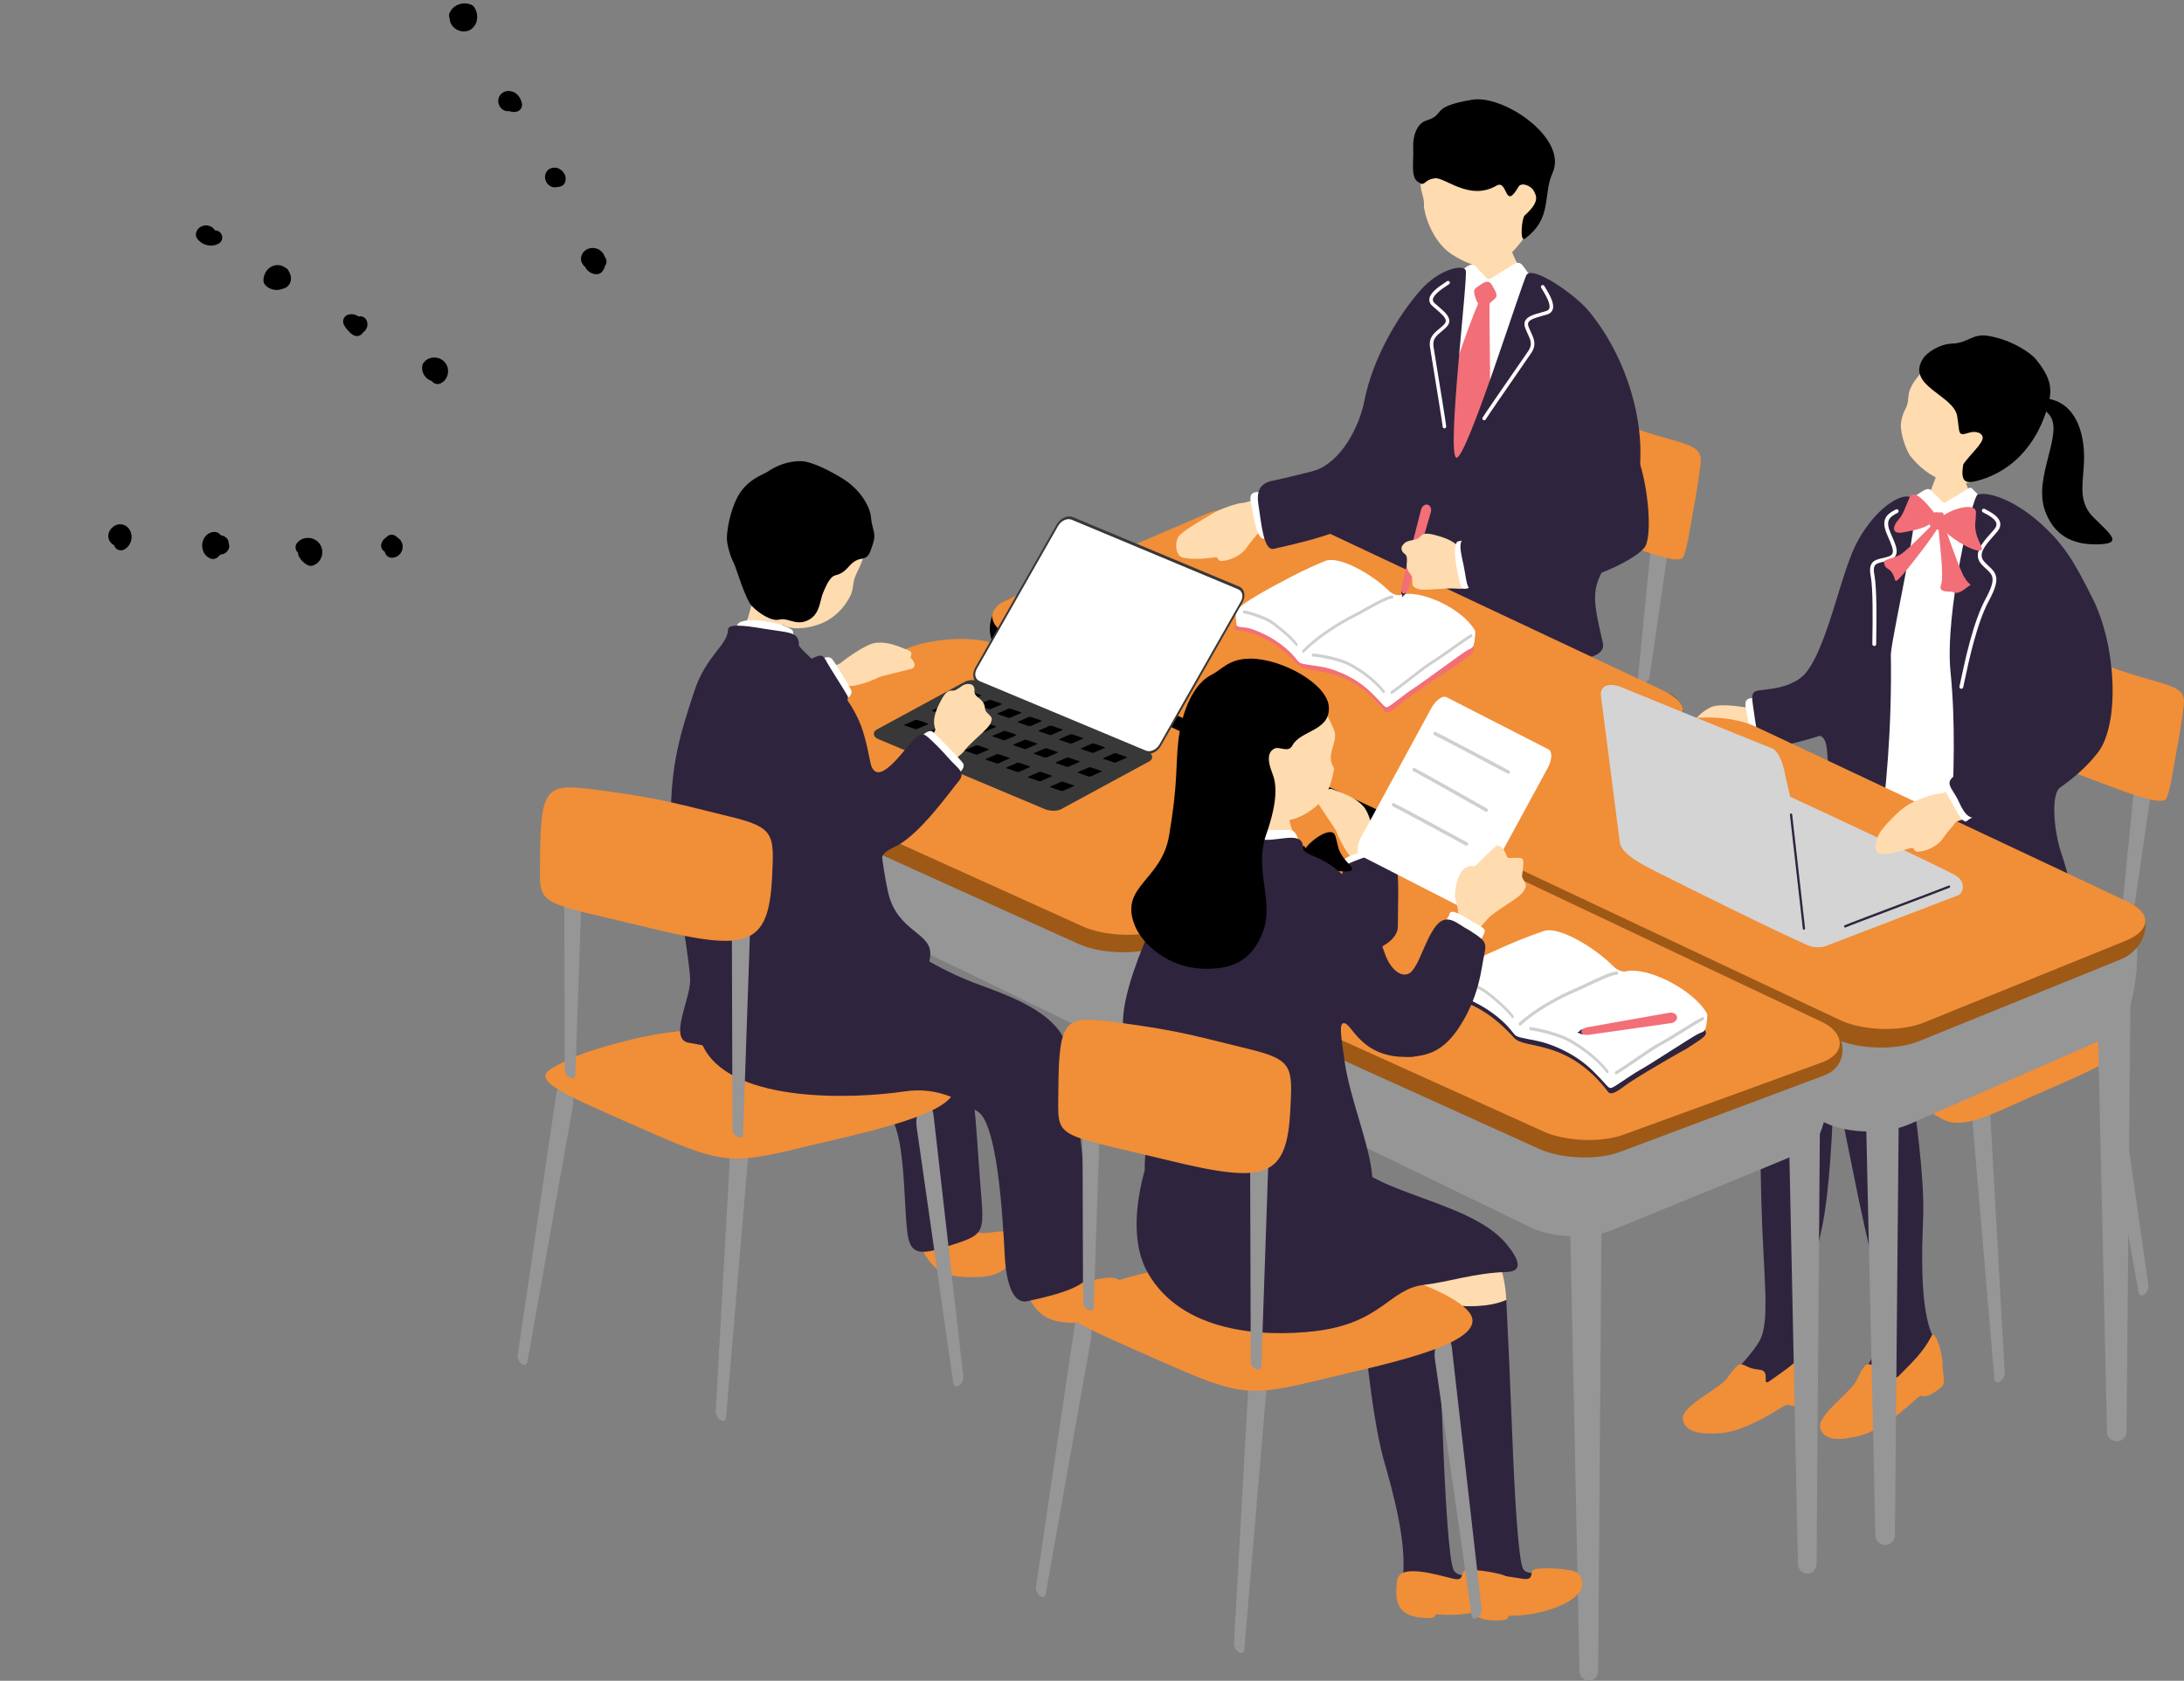 <svg width="308" height="237" viewBox="0 0 308 237" fill="none" xmlns="http://www.w3.org/2000/svg">
<rect x="0" y="0" width="308" height="237" fill="#808080" stroke="none"/>
<path d="M17.256 75.179C17.206 75.584 16.858 75.913 16.451 75.934C15.919 75.535 16.683 74.634 17.23 75.014C17.777 75.394 17.608 76.325 17.051 76.605" stroke="black" stroke-width="2" stroke-linecap="round" stroke-linejoin="round"/>
<path d="M31.099 76.753C30.745 77.111 30.389 77.468 30.036 77.825C29.219 77.499 29.407 76.002 30.264 76.006C30.621 76.345 30.977 76.685 31.333 77.025C31.2 77.322 30.654 77.222 30.59 76.891C30.526 76.56 31.005 76.325 31.245 76.571" stroke="black" stroke-width="2" stroke-linecap="round" stroke-linejoin="round"/>
<path d="M43.501 78.037C43.228 77.748 42.954 77.461 42.681 77.173C43.046 76.692 43.91 76.746 44.283 77.271C44.656 77.795 44.412 78.615 43.833 78.791C43.503 78.621 43.222 78.346 43.042 78.019C43.128 77.582 43.614 77.296 44.052 77.429" stroke="black" stroke-width="2" stroke-linecap="round" stroke-linejoin="round"/>
<path d="M55.238 76.401C55.417 76.699 55.04 77.094 54.741 76.923C54.845 76.532 55.46 76.454 55.705 76.8C55.949 77.146 55.662 77.688 55.255 77.648" stroke="black" stroke-width="2" stroke-linecap="round" stroke-linejoin="round"/>
<path d="M30.343 33.486C29.806 33.801 29.011 33.606 28.623 33.064C28.713 32.728 29.253 32.674 29.447 32.98" stroke="black" stroke-width="2" stroke-linecap="round" stroke-linejoin="round"/>
<path d="M39.996 39.332C39.691 39.984 38.662 40.092 38.15 39.527C38.16 38.957 38.557 38.394 39.12 38.369C39.684 38.344 40.239 39.041 39.976 39.526C39.71 40.014 38.725 39.654 38.862 39.11C39.178 38.952 39.495 38.797 39.811 38.639" stroke="black" stroke-width="2" stroke-linecap="round" stroke-linejoin="round"/>
<path d="M50.794 45.599C50.952 45.943 50.498 46.266 50.146 46.142C49.794 46.019 49.575 45.66 49.387 45.331C49.926 45.125 50.59 45.876 50.324 46.389C49.994 46.222 49.746 45.879 49.695 45.516" stroke="black" stroke-width="2" stroke-linecap="round" stroke-linejoin="round"/>
<path d="M62.167 52.092C62.128 52.541 61.669 52.874 61.226 52.779C60.784 52.683 60.447 52.177 60.536 51.741C60.845 51.296 61.608 51.294 61.98 51.737C62.352 52.18 62.214 52.932 61.721 53.157" stroke="black" stroke-width="2" stroke-linecap="round" stroke-linejoin="round"/>
<path d="M65.212 2.157C65.004 2.4 64.582 2.413 64.327 2.186C64.617 1.576 65.417 1.299 66.064 1.585C66.428 2.147 66.377 2.976 65.855 3.317C65.332 3.659 64.423 3.238 64.411 2.588C64.399 1.938 65.5 1.714 65.728 2.337" stroke="black" stroke-width="2" stroke-linecap="round" stroke-linejoin="round"/>
<path d="M78.314 24.642C78.656 24.753 78.647 25.365 78.302 25.419C77.956 25.471 77.695 24.897 77.971 24.694C78.325 24.474 78.889 24.931 78.766 25.337C78.479 25.483 78.056 25.215 78.046 24.881" stroke="black" stroke-width="2" stroke-linecap="round" stroke-linejoin="round"/>
<path d="M83.937 36.707C83.885 37.234 82.892 36.99 82.933 36.461C82.975 35.931 83.776 35.79 84.151 36.193C84.527 36.596 84.471 37.257 84.154 37.663C83.376 37.72 82.894 36.405 83.547 36.011C83.965 36.152 84.332 36.474 84.532 36.875" stroke="black" stroke-width="2" stroke-linecap="round" stroke-linejoin="round"/>
<path d="M71.834 14.308C71.978 14.226 71.998 14.613 71.844 14.525C71.675 14.47 71.601 14.218 71.715 14.094C72.012 14.172 71.906 14.717 71.604 14.686C71.303 14.657 71.156 14.201 71.35 13.979C71.542 13.758 71.924 13.786 72.171 13.976C72.42 14.166 72.553 14.475 72.622 14.774C72.445 14.841 72.22 14.784 72.081 14.64" stroke="black" stroke-width="2" stroke-linecap="round" stroke-linejoin="round"/>
<g clip-path="url(#clip0_172_124)">
<path d="M232.607 95.592C232.564 95.882 232.163 96.257 231.705 96.438C231.251 96.616 230.903 96.534 230.929 96.247L233.293 72.36C233.376 71.514 234.102 70.55 234.914 70.234C235.723 69.918 236.277 70.379 236.151 71.244L232.607 95.592Z" fill="#969696"/>
<path d="M238.69 72.531C239.244 69.654 239.595 67.327 239.827 65.415C240.129 62.91 238.355 62.795 233.1 61.238C228.571 59.895 202.853 50.26 202.409 52.239C201.739 55.218 200.894 57.37 200.459 59.497C200.111 61.208 198.918 65.945 200.35 66.409C205.758 68.17 213.168 70.869 219.938 73.295C228.657 76.419 235.948 79.724 237.251 78.703C237.825 78.255 238.478 73.637 238.69 72.528V72.531Z" fill="#F18E38"/>
<path d="M209.216 33.776C209.438 33.776 212.363 33.983 212.641 33.957C212.754 34.424 213.583 36.455 213.908 37.002C214.654 38.253 215.715 38.624 216.656 39.27C217.664 39.961 218.775 41.36 218.662 42.522C218.645 44.135 218.516 50.069 218.45 50.613C218.012 54.24 211.282 54.243 209.78 54.191C204.13 53.996 200.185 52.304 200.039 46.985C200.331 44.76 201.975 41.534 204.704 39.312C205.413 38.736 207.118 38.16 207.976 37.133C208.523 36.482 209.213 34.085 209.213 33.773L209.216 33.776Z" fill="#FFDBB0"/>
<path d="M196.898 65.293C198.675 56.218 200.927 48.835 202.846 40.293C202.986 39.839 204.544 39.01 205.661 38.562C205.661 38.562 206.301 38.038 206.765 37.66C207.037 37.42 207.733 37.114 207.985 37.407C208.237 37.7 208.662 38.167 209.235 38.773C209.597 39.158 209.799 39.553 210.28 39.246C210.81 38.907 212.59 37.818 213.263 37.39C213.936 36.962 214.222 37.018 214.503 37.203C214.702 37.334 215.12 37.946 215.488 38.466C215.913 39.062 217.726 39.918 218.217 40.139C221.313 41.521 222.543 43.786 222.457 47.406C222.301 54.111 219.835 82.808 218.064 82.656C212.438 82.169 206.921 82.123 196.113 81.261C195.453 81.208 195.592 72.018 196.895 65.29L196.898 65.293Z" fill="white"/>
<path d="M210.089 42.561C209.91 45.313 210.55 59.19 209.622 60.787C207.934 63.697 205.547 68.832 204.559 68.371C203.528 67.89 202.782 63.697 202.606 61.932C202.304 58.95 207.652 44.549 208.355 43.055C209.055 41.56 210.106 41.531 210.089 42.561Z" fill="#F26F77"/>
<path d="M210.446 40.257C210.078 39.576 209.604 39.572 208.832 40.119C208.076 40.655 207.688 40.708 207.989 41.692C208.278 42.64 208.473 43.052 208.991 43.118C209.747 43.213 210.277 42.555 210.758 42.166C211.361 41.679 210.947 41.189 210.443 40.254L210.446 40.257Z" fill="#F26F77"/>
<path d="M192.005 84.305C193.089 81.215 192.121 77.726 190.881 77.364C184.84 75.599 183.481 73.351 182.712 70.178C182.317 68.552 183.613 66.972 185.42 66.363C189.15 65.106 191.693 60.198 192.416 56.508C193.55 50.695 197.011 44.671 200.343 40.902C202.923 37.983 206.331 37.196 206.702 38.118C207.064 39.02 203.947 64.342 205.403 64.539C206.858 64.737 214.809 39.257 215.316 38.7C216.377 37.535 222.099 41.561 223.903 43.684C228.899 49.569 231.492 57.792 231.34 64.276C231.207 69.895 231.031 73.509 227.301 78.535C224.145 82.791 224.636 84.421 226.035 90.639C226.99 94.878 211.613 92.498 206.324 92.742C202.604 92.913 204.464 80.843 203.586 80.273C203.035 79.918 201.232 91.076 199.558 91.057C193.6 90.991 188.845 93.341 192.012 84.305H192.005Z" fill="#2F243E"/>
<path d="M209.291 59.266C209.38 59.27 209.47 59.227 209.519 59.144C209.828 58.628 212.271 55.096 214.055 52.515C214.967 51.199 215.716 50.115 215.951 49.767C216.724 48.621 216.329 47.772 215.912 46.873C215.786 46.603 215.656 46.324 215.55 46.021C215.467 45.787 215.467 45.599 215.55 45.445C215.776 45.02 216.605 44.79 217.483 44.546C217.719 44.48 217.957 44.414 218.193 44.342C218.574 44.227 218.833 44.003 218.955 43.684C219.29 42.815 218.501 41.508 217.977 40.642C217.904 40.52 217.838 40.412 217.785 40.32C217.715 40.198 217.559 40.158 217.44 40.224C217.317 40.293 217.274 40.445 217.344 40.567C217.397 40.662 217.467 40.774 217.543 40.899C217.957 41.584 218.73 42.861 218.484 43.503C218.418 43.674 218.276 43.789 218.043 43.861C217.811 43.934 217.576 43.996 217.347 44.062C216.316 44.349 215.428 44.596 215.103 45.211C214.953 45.491 214.943 45.82 215.073 46.185C215.185 46.511 215.321 46.801 215.454 47.084C215.859 47.95 216.147 48.575 215.534 49.487C215.302 49.832 214.552 50.915 213.64 52.229C211.853 54.813 209.403 58.354 209.085 58.888C209.015 59.006 209.055 59.161 209.175 59.23C209.211 59.25 209.251 59.263 209.291 59.263V59.266Z" fill="white"/>
<path d="M203.609 60.386C203.526 60.353 203.463 60.274 203.453 60.178C203.396 59.579 202.707 55.349 202.203 52.262C201.944 50.685 201.732 49.385 201.672 48.974C201.467 47.611 202.19 47.008 202.952 46.376C203.184 46.185 203.42 45.988 203.645 45.758C203.821 45.58 203.9 45.409 203.894 45.234C203.874 44.754 203.221 44.194 202.531 43.602C202.349 43.444 202.16 43.282 201.977 43.118C201.682 42.851 201.543 42.542 201.57 42.199C201.639 41.271 202.919 40.425 203.761 39.866C203.88 39.787 203.987 39.714 204.073 39.655C204.189 39.576 204.345 39.602 204.424 39.714C204.504 39.826 204.477 39.984 204.365 40.063C204.275 40.126 204.166 40.198 204.04 40.28C203.37 40.725 202.123 41.551 202.07 42.236C202.057 42.417 202.137 42.584 202.312 42.746C202.491 42.907 202.677 43.068 202.856 43.223C203.665 43.917 204.361 44.517 204.391 45.214C204.404 45.53 204.272 45.83 204 46.106C203.758 46.353 203.509 46.557 203.27 46.758C202.534 47.37 202.001 47.812 202.163 48.898C202.226 49.309 202.438 50.606 202.694 52.179C203.201 55.277 203.894 59.517 203.95 60.129C203.963 60.267 203.861 60.389 203.721 60.402C203.678 60.405 203.638 60.402 203.602 60.382L203.609 60.386Z" fill="white"/>
<path d="M215.422 32.927C213.224 35.902 211.593 37.463 209.57 37.532C208.314 37.687 206.56 37.038 204.756 35.873C201.815 33.97 200.788 29.79 200.817 29.046C200.897 26.939 199.664 27.025 200.857 22.753C201.222 21.456 201.484 18.671 206.921 18.154C211.702 17.7 222.275 23.424 215.419 32.93L215.422 32.927Z" fill="#FFDBB0"/>
<path d="M202.359 25.139C200.609 25.382 201.053 26.478 199.892 25.59C198.938 24.859 199.382 22.861 199.296 20.814C199.233 19.312 199.753 17.43 201.152 16.995C204.033 16.1 201.487 15.089 207.617 14.062C212.09 13.315 221.131 19.536 218.96 24.359C217.524 27.551 218.993 30.744 215.041 33.661C214.301 34.204 214.6 30.731 215.028 30.376C217.096 28.496 216.725 27.719 216.317 26.942C215.913 26.162 214.547 25.642 214.142 26.343C212.13 29.842 212.684 25.221 211.036 26.182C207.226 28.397 203.762 24.948 202.356 25.142L202.359 25.139Z" fill="black"/>
<path d="M282.719 193.58C282.742 194.021 282.444 194.568 282.046 194.808C281.651 195.048 281.3 194.897 281.263 194.466L278.17 158.097C278.06 156.806 278.538 155.385 279.241 154.957C279.944 154.529 280.574 155.273 280.647 156.586L282.715 193.58H282.719Z" fill="#969696"/>
<path d="M302.97 181.237C303.033 181.675 302.785 182.247 302.413 182.521C302.042 182.797 301.681 182.679 301.604 182.247L295.69 149.229C295.464 147.955 296.797 147.86 297.112 148.173C298.09 149.144 298.697 151.28 298.889 152.58L302.974 181.237H302.97Z" fill="#969696"/>
<path d="M273.572 157.606C271.345 156.198 251.734 146.668 255.188 144.381C258.653 142.09 269.932 138.298 274.106 137.064C279.093 135.589 282.365 136.886 288.582 140.589C292.792 143.097 296.098 144.95 298.972 147.379C300.749 148.877 291.333 152.406 282.809 156.287C277.846 158.545 275.525 158.844 273.572 157.61V157.606Z" fill="#F18E38"/>
<path d="M300.742 129.621C300.698 129.911 300.297 130.286 299.84 130.467C299.386 130.645 299.037 130.563 299.064 130.276L301.428 106.389C301.511 105.543 302.237 104.579 303.049 104.263C303.858 103.947 304.412 104.407 304.286 105.273L300.742 129.621Z" fill="#969696"/>
<path d="M306.829 106.56C307.382 103.683 307.734 101.356 307.966 99.444C308.268 96.939 306.494 96.824 301.239 95.267C296.71 93.924 270.992 84.289 270.548 86.267C269.878 89.246 269.032 91.399 268.598 93.525C268.25 95.237 267.056 99.974 268.489 100.438C273.896 102.199 281.306 104.898 288.076 107.324C296.796 110.448 304.087 113.752 305.39 112.732C305.963 112.284 306.617 107.666 306.829 106.557V106.56Z" fill="#F18E38"/>
<path d="M248.049 151.626C247.947 144.591 246.799 142.11 247.887 138.37C248.116 137.58 255.211 132.607 257.081 132.432C260.2 132.139 260.446 135.187 260.446 135.187C260.618 135.931 258.825 144.216 258.649 151.737C255.125 151.362 251.58 151.737 248.046 151.626H248.049Z" fill="#FFDBB0"/>
<path d="M248.391 169.236C248.245 163.535 248.133 157.126 248.053 151.626C251.584 151.734 255.128 151.362 258.656 151.738C258.477 159.453 257.986 168.275 256.929 173.169C256.07 177.152 253.656 187.366 255.655 191.118C256.919 195.631 244.419 199.69 240.922 198.781C239.599 198.024 246.395 192.224 248.136 189.087C249.694 186.276 248.673 180.141 248.391 169.236Z" fill="#2F243E"/>
<path d="M255.125 189.969C253.487 192.102 251.737 193.189 249.602 194.713C248.319 195.628 249.801 193.314 248.173 193.149C246.522 192.981 246.406 192.57 245.603 192.376C244.917 192.208 243.886 194.008 243.319 194.62C241.993 196.052 237.063 198.353 237.325 200.14C237.623 202.148 240.285 202.254 242.589 202.096C243.985 202 246.542 201.437 251.359 198.393C252.871 197.435 251.78 199.16 255.062 197.438C256.034 196.931 255.613 195.74 255.898 194.295C256.246 192.534 255.692 189.232 255.129 189.966L255.125 189.969Z" fill="#F18E38"/>
<path d="M258.577 151.451C257.261 144.726 256.081 139.466 256.13 138.808C256.634 132.389 268.597 134.242 268.597 134.242C273.895 137.179 267.88 142.35 269.024 149.558C265.659 150.467 262.115 152.06 258.577 151.451Z" fill="#FFDBB0"/>
<path d="M265.397 188.682C266.431 185.644 264.332 179.782 262.118 169.097C260.934 163.383 259.651 156.932 258.58 151.451C262.114 152.06 265.662 150.464 269.027 149.558C270.254 157.304 271.398 166.359 271.222 171.474C271.083 175.542 270.526 186.023 273.161 189.364C275.207 193.584 263.623 199.769 260.022 199.489C258.587 198.975 264.246 192.076 265.4 188.682H265.397Z" fill="#2F243E"/>
<path d="M272.431 188.327C271.198 190.717 269.67 192.089 267.836 193.962C266.739 195.088 267.783 192.553 266.152 192.675C264.497 192.8 264.308 192.415 263.483 192.362C262.777 192.32 262.08 194.271 261.633 194.973C260.582 196.612 256.136 199.742 256.716 201.457C257.366 203.383 260.005 203.017 262.246 202.458C263.602 202.119 266.019 201.118 270.217 197.277C271.536 196.069 270.767 197.958 273.691 195.69C274.557 195.019 273.93 193.923 273.956 192.451C273.986 190.657 272.852 187.507 272.428 188.327H272.431Z" fill="#F18E38"/>
<path d="M276.649 65.599C276.444 65.606 273.755 65.882 273.499 65.866C273.41 66.327 272.256 69.194 272.047 69.773C271.016 72.663 268.835 76.36 268.586 76.646C271.639 79.263 280.094 80.224 282.027 77.726C281.48 77.459 277.481 69.095 277.219 67.992C277.027 67.186 276.659 65.906 276.652 65.599H276.649Z" fill="#FFDBB0"/>
<path d="M260.186 108.904C261.734 99.503 264.698 82.38 266.691 73.581C267.155 71.531 270.431 69.753 270.971 69.362C271.273 69.141 271.949 68.769 272.221 69.062C272.493 69.355 273.521 70.3 273.842 70.675C274.005 70.863 274.141 71.014 274.542 70.741C275.036 70.405 276.674 69.464 277.3 69.039C277.927 68.614 278.016 68.789 278.209 68.98C278.437 69.204 280.957 71.764 282.9 74.187C284.107 75.695 284.389 91.626 284.588 98.611C284.604 99.197 285.861 115.444 286.01 116.511C286.249 118.239 271.959 117.64 269.963 117.524C267.967 117.409 259.055 115.869 260.189 108.9L260.186 108.904Z" fill="white"/>
<path d="M256.557 103.726C252.36 102.867 249.979 97.376 253.026 96.188C257.091 94.602 259.073 82.284 261.62 77.011C263.884 72.317 268.095 68.957 269.859 70.319C271.115 71.29 267.027 88.384 266.656 92.212C267.001 112.972 263.244 129.479 262.117 132.139C260.267 134.697 253.212 130.111 250.079 128.666C248.477 127.929 251.067 123.989 254.137 120.003C256.63 116.767 258.4 112.426 258.089 110.589C257.492 107.034 258.082 104.042 256.557 103.729V103.726Z" fill="#2F243E"/>
<path d="M278.926 69.717C280.952 69.276 284.691 71.007 287.772 73.805C291.017 76.751 292.39 78.934 295.132 84.424C298.464 91.096 298.971 102.054 295.861 106.109C294.078 108.436 291.909 110.072 290.533 111.047C289.137 112.034 289.728 117.515 290.692 120.286C291.972 123.963 292.705 128.518 293.099 130.164C293.885 133.41 277.464 139.131 274.533 133.245C274.132 124.805 276.496 108.759 275.073 94.73C274.241 86.517 278.147 69.885 278.926 69.714V69.717Z" fill="#2F243E"/>
<path d="M276.596 97.123C276.573 97.123 276.553 97.123 276.53 97.116C276.387 97.08 276.298 96.935 276.334 96.794C276.384 96.596 276.46 96.234 276.563 95.75C277.074 93.331 278.267 87.666 280.015 84.454C281.579 81.573 281.032 81.07 280.121 80.24C279.889 80.026 279.623 79.786 279.375 79.49C278.191 78.081 279.583 76.514 280.704 75.254C280.9 75.036 281.089 74.819 281.261 74.612C281.503 74.322 281.593 74.059 281.543 73.805C281.414 73.167 280.399 72.633 279.792 72.317L279.637 72.235C279.507 72.166 279.457 72.005 279.527 71.873C279.597 71.745 279.759 71.695 279.892 71.764L280.044 71.847C280.78 72.232 281.891 72.814 282.07 73.7C282.153 74.115 282.02 74.536 281.676 74.954C281.5 75.165 281.304 75.385 281.109 75.606C279.816 77.061 278.964 78.167 279.789 79.147C280.018 79.417 280.257 79.638 280.485 79.849C281.579 80.849 282.166 81.62 280.485 84.707C278.775 87.854 277.591 93.466 277.087 95.862C276.984 96.356 276.905 96.721 276.855 96.925C276.825 97.047 276.716 97.126 276.593 97.126L276.596 97.123Z" fill="white"/>
<path d="M264.318 91.096C264.169 91.096 264.049 90.978 264.049 90.829C264.049 90.602 264.056 90.237 264.063 89.773C264.096 87.584 264.162 83.032 263.814 81.201C263.426 79.167 264.424 78.94 265.478 78.7C265.74 78.641 266.019 78.578 266.307 78.483C266.612 78.38 266.801 78.242 266.884 78.055C267.09 77.6 266.738 76.794 266.334 75.856C266.251 75.665 266.168 75.471 266.082 75.267C265.276 73.335 265.943 72.548 267.368 71.84C267.501 71.774 267.663 71.827 267.73 71.959C267.796 72.09 267.743 72.252 267.61 72.317C266.364 72.936 265.919 73.479 266.579 75.063C266.662 75.263 266.745 75.458 266.828 75.645C267.302 76.741 267.677 77.604 267.375 78.272C267.226 78.601 266.934 78.835 266.476 78.986C266.171 79.088 265.873 79.154 265.598 79.217C264.533 79.46 264.049 79.569 264.341 81.103C264.699 82.986 264.633 87.574 264.6 89.779C264.593 90.24 264.587 90.602 264.587 90.829C264.587 90.978 264.467 91.096 264.318 91.096Z" fill="white"/>
<path d="M272.655 72.163C271.693 70.945 269.9 68.789 269.289 70.162C268.683 71.537 268.424 72.545 267.705 73.318C266.985 74.092 266.604 75.405 268.421 75.069C270.238 74.734 271.484 74.421 272.22 73.858C272.956 73.295 273.291 72.972 272.655 72.159V72.163Z" fill="#F26F77"/>
<path d="M273.734 72.949C275.06 71.781 278.697 70.685 278.661 72.288C278.621 73.891 278.396 73.95 278.717 75.293C279.039 76.636 280.222 77.864 278.8 77.6C277.381 77.337 275.021 75.724 273.963 74.651C273.386 74.065 273.529 73.13 273.737 72.949H273.734Z" fill="#F26F77"/>
<path d="M272.927 73.581C272.463 73.976 269.244 77.396 268.057 78.157C266.87 78.914 265.464 78.713 265.722 79.536C265.981 80.359 266.389 80.01 266.896 80.876C267.403 81.741 267.059 82.36 267.931 81.478C268.803 80.596 273.096 75.089 273.418 74.154C273.739 73.219 273.683 72.933 272.927 73.578V73.581Z" fill="#F26F77"/>
<path d="M274.024 73.874C274.525 74.737 276.142 79.924 277.038 81.422C277.933 82.92 278.321 82.087 277.266 82.93C276.212 83.772 275.725 83.654 275.416 83.479C275.105 83.305 273.261 83.707 273.735 82.479C274.206 81.251 273.44 75.79 273.424 74.951C273.407 74.111 273.086 72.265 274.024 73.878V73.874Z" fill="#F26F77"/>
<path d="M273.056 72.222C273.583 72.35 274.094 72.067 274.097 72.525C274.104 72.982 274.283 73.338 274.071 73.861C273.859 74.385 274.22 75.096 273.444 74.747C272.668 74.398 271.839 74.371 272.221 73.479C272.602 72.587 272.692 72.133 273.056 72.222Z" fill="#F26F77"/>
<path d="M288.972 58.453C291.167 60.988 286.741 67.126 288.356 71.886C289.572 75.474 292.255 76.81 295.676 76.761C299.432 76.705 297.854 75.533 295.255 72.976C292.536 70.303 294.224 67.169 293.853 63.163C293.481 59.157 291.621 56.149 287.732 56.123C285.285 56.106 287.218 56.425 288.972 58.453Z" fill="black"/>
<path d="M281.307 66.389C278.887 68.236 276.112 68.562 274.163 67.838C272.213 67.113 270.612 65.853 269.329 64.2C268.4 62.63 268.019 60.622 268.069 59.839C268.115 59.118 268.357 58.331 268.729 57.633C269.594 56.001 268.317 55.56 270.917 52.584C271.706 51.679 275.95 47.762 281.307 49.447C286.015 50.928 286.37 62.528 281.307 66.392V66.389Z" fill="#FFDBB0"/>
<path d="M271.203 50.547C271.614 49.846 273.438 48.503 275.294 48.45C277.589 48.384 278.119 46.969 280.437 47.367C283.669 47.923 286.355 49.711 287.167 50.718C288.914 52.877 289.296 54.332 289.103 55.83C288.911 57.328 287.024 65.757 278.603 67.864C277.257 68.2 276.415 67.983 276.886 65.445C277.93 63.986 279.694 62.462 279.611 61.692C279.528 60.922 278.447 60.777 277.744 61.001C275.981 61.564 276.428 61.1 276.007 58.654C275.49 55.672 268.74 54.418 271.203 50.553V50.547Z" fill="black"/>
<path d="M247.074 99.914C246.265 99.746 242.694 99.114 241.381 99.687C240.068 100.26 239.273 101.122 237.973 102.758C237.479 103.38 238.321 103.584 238.225 103.881C237.95 104.727 238.135 105.974 238.838 105.74C240.459 105.201 242.953 104.151 243.453 104.164C244.335 104.187 246.945 103.821 247.502 103.298C247.989 102.837 248.811 103.012 250.094 103.074C253.337 102.781 252.011 99.816 249.226 99.743C248.052 99.901 247.273 99.954 247.077 99.914H247.074Z" fill="#FFDBB0"/>
<path d="M248.59 98.331C247.363 98.575 245.825 97.949 246.203 99.842C246.581 101.735 247.042 105.395 248.156 104.97C249.27 104.546 250.775 105.082 250.738 103.887C250.702 102.696 249.701 98.111 248.59 98.328V98.331Z" fill="white"/>
<path d="M249.024 97.235C247.476 97.456 246.839 97.182 247.214 99.477C247.585 101.771 247.897 105.997 249.363 105.638C250.742 105.303 261.968 103.064 262.614 100.234C263.102 98.101 257.82 90.948 255.36 94.203C253.361 96.85 250.195 97.067 249.024 97.235Z" fill="#2F243E"/>
<path d="M234.31 98.516L180.646 85.537C177.158 83.868 171.482 83.808 168.067 85.398L141.291 86.896C140.469 87.393 139.693 91.564 139.11 96.54C138.387 102.716 138.918 103.216 140.605 103.976L192.217 128.696C195.45 130.243 200.768 130.332 204.063 128.887L232.695 116.323C236.22 114.776 237.642 100.109 234.31 98.512V98.516Z" fill="#2F243E"/>
<path d="M235.477 97.837L181.777 75.487C178.286 73.845 172.62 73.703 169.221 75.168L142.21 84.463C139.024 85.833 138.533 90.882 141.922 92.479L193.583 116.823C196.819 118.347 202.127 118.512 205.409 117.182L233.912 105.629C237.42 104.207 238.813 99.414 235.474 97.844L235.477 97.837Z" fill="black"/>
<path d="M234.935 97.554L182.461 72.864C178.97 71.222 173.304 71.08 169.905 72.545L142.215 84.464C139.028 85.833 139.221 88.259 142.609 89.855L194.271 114.2C197.506 115.724 202.815 115.889 206.097 114.559L234.6 103.005C238.108 101.583 238.273 99.131 234.935 97.558V97.554Z" fill="#F18E38"/>
<path d="M207.731 91.159C205.732 88.591 200.888 86.297 198.776 85.461C196.949 84.487 192.918 81.705 192.411 81.261C190.743 79.812 189.924 79.306 186.652 81.373C186.078 81.735 183.979 82.485 181.732 83.66C178.472 85.365 174.152 87.729 174.106 88.512C174.056 89.371 177.869 88.081 183.061 93.752C184.427 95.247 189.927 93.371 195.242 100.27C195.746 100.922 197.148 99.47 197.861 98.94C200.988 96.613 205.46 93.762 205.46 93.762C207.3 92.37 208.275 91.853 207.735 91.159H207.731Z" fill="#F26F77"/>
<path d="M208.048 89.236C208.051 89.111 208.055 88.996 207.988 88.877C206.254 85.843 200.253 82.959 197.346 83.924C196.862 83.943 196.487 83.795 196.029 83.453C193.264 80.714 188.709 78.364 186.905 79.091C186.298 79.335 184.233 80.204 181.985 81.379C179.034 82.923 175.225 85 174.495 85.961C174.489 85.964 174.482 85.971 174.479 85.974C174.071 86.257 174.369 87.87 174.393 88.144C174.419 88.519 175.586 88.361 176.515 88.69C177.552 89.055 179.207 89.753 180.768 90.951C182.608 92.363 182.821 93.14 183.324 93.453C183.828 93.766 185.659 93.799 187.187 94.203C188.715 94.612 191.235 95.573 193.374 97.656C195.164 99.401 195.224 99.793 195.631 99.71C196.039 99.628 197.942 97.966 199.408 97.024C200.877 96.083 206.4 91.929 207.01 91.646C207.59 91.379 207.826 91.353 207.962 90.221C208.008 89.829 208.038 89.496 208.048 89.23V89.236Z" fill="white"/>
<path d="M183.759 92.061C183.723 92.051 183.686 92.018 183.663 91.972C183.613 91.873 183.626 91.738 183.693 91.669C186.607 88.726 190.728 86.698 190.901 86.613C191.279 86.429 191.836 86.119 192.422 85.79C193.818 85.013 195.559 84.042 196.328 83.957C196.411 83.943 196.487 84.036 196.497 84.154C196.507 84.273 196.447 84.378 196.364 84.388C195.642 84.47 193.924 85.428 192.545 86.195C191.928 86.537 191.395 86.837 191.01 87.021C190.838 87.107 186.756 89.115 183.875 92.021C183.842 92.057 183.799 92.067 183.759 92.054V92.061Z" fill="#CFCFCF"/>
<path d="M182.818 91.1C182.788 91.09 182.762 91.07 182.739 91.04C182.019 90.033 179.868 88.311 179.115 87.824C178.399 87.36 176.065 86.55 175.448 86.501C175.365 86.501 175.299 86.392 175.299 86.274C175.299 86.156 175.368 86.063 175.451 86.07C176.108 86.119 178.475 86.942 179.231 87.429C179.964 87.903 182.172 89.648 182.948 90.737C183.007 90.823 183.011 90.961 182.954 91.043C182.918 91.096 182.868 91.116 182.818 91.103V91.1Z" fill="#CFCFCF"/>
<path d="M195.109 97.742C195.083 97.735 195.06 97.719 195.036 97.689C193.472 95.731 191.3 94.427 190.146 93.822C188.979 93.209 186.294 92.64 185.156 92.587C185.074 92.587 185.004 92.485 185.004 92.363C185.004 92.245 185.07 92.149 185.153 92.153C186.307 92.205 189.045 92.788 190.239 93.413C191.675 94.164 193.707 95.461 195.232 97.367C195.295 97.446 195.305 97.584 195.252 97.673C195.216 97.732 195.162 97.755 195.113 97.739L195.109 97.742Z" fill="#CFCFCF"/>
<path d="M196.24 97.864C196.194 97.85 196.154 97.808 196.131 97.742C196.091 97.633 196.121 97.505 196.194 97.452C196.923 96.949 197.848 96.228 198.744 95.53C199.914 94.615 201.127 93.67 202.006 93.13C202.759 92.669 203.783 91.939 204.774 91.234C205.829 90.487 206.823 89.779 207.427 89.434C207.503 89.391 207.593 89.447 207.626 89.556C207.659 89.668 207.626 89.793 207.549 89.835C206.956 90.174 205.968 90.876 204.917 91.62C203.922 92.327 202.895 93.058 202.132 93.525C201.263 94.059 200.06 95 198.896 95.908C197.998 96.61 197.073 97.334 196.333 97.841C196.303 97.86 196.27 97.867 196.24 97.857V97.864Z" fill="#CFCFCF"/>
<path d="M264.483 216.546C264.499 217.277 265.119 217.856 265.865 217.849C266.611 217.846 267.224 217.257 267.231 216.526L267.791 155.25C267.811 153.077 266.75 151.273 265.421 151.283C264.091 151.293 263.054 153.11 263.103 155.283L264.483 216.549V216.546Z" fill="#969696"/>
<path d="M297.143 201.941C297.159 202.672 297.779 203.251 298.525 203.244C299.271 203.241 299.885 202.652 299.891 201.921L300.452 140.645C300.471 138.472 299.41 136.668 298.081 136.678C296.751 136.688 295.714 138.505 295.763 140.678L297.143 201.944V201.941Z" fill="#969696"/>
<path d="M299.515 128.153L245.851 115.174C242.363 113.505 236.687 113.446 233.272 115.036L206.497 116.534C205.674 117.031 204.898 121.201 204.315 126.178C203.592 132.353 204.123 132.854 205.81 133.614L257.422 158.334C260.655 159.881 265.973 159.97 269.268 158.525L297.901 145.961C301.425 144.414 302.847 129.746 299.515 128.15V128.153Z" fill="#969696"/>
<path d="M300.682 127.475L246.982 105.125C243.491 103.482 237.825 103.341 234.426 104.806L207.415 114.101C204.229 115.471 203.738 120.52 207.127 122.116L258.788 146.461C262.024 147.985 267.332 148.15 270.615 146.82L299.118 135.266C302.625 133.844 304.018 129.052 300.679 127.482L300.682 127.475Z" fill="#9E5917"/>
<path d="M300.14 127.192L247.666 102.501C244.175 100.859 238.509 100.717 235.11 102.182L207.42 114.101C204.233 115.47 204.426 117.896 207.814 119.493L259.476 143.837C262.712 145.362 268.02 145.526 271.302 144.196L299.805 132.643C303.313 131.221 303.478 128.768 300.14 127.195V127.192Z" fill="#F18E38"/>
<path d="M191.187 116.004L138.677 103.67C135.242 102.093 129.725 102.021 126.439 103.505L100.44 104.838C99.654 105.303 99.349 109.262 98.56 113.89C97.873 117.913 99.16 119.41 100.804 120.161C113.469 125.938 151.007 144.232 151.007 144.232C154.19 145.694 159.362 145.793 162.532 144.443C162.532 144.443 182.998 136.096 189.795 133.255C193.193 131.833 194.469 117.514 191.184 116.007L191.187 116.004Z" fill="#969696"/>
<path d="M192.306 115.372L139.53 94.236C136.096 92.683 130.582 92.535 127.313 93.901L101.28 102.554C98.216 103.831 97.865 108.571 101.2 110.079L152.046 133.081C155.229 134.522 160.398 134.69 163.554 133.449L192.329 122.673C195.704 121.346 195.595 116.856 192.309 115.372H192.306Z" fill="#9E5917"/>
<path d="M191.771 115.102C191.771 115.102 153.653 97.1 140.995 91.06C137.593 89.437 131.181 90.072 127.912 91.435L101.282 102.551C98.219 103.828 98.464 106.106 101.799 107.613L152.645 130.615C155.828 132.057 160.997 132.225 164.153 130.984L192.066 120.816C195.441 119.489 195.06 116.583 191.775 115.098L191.771 115.102Z" fill="#F18E38"/>
<path d="M162.049 107.192C162.55 106.922 162.397 106.465 161.714 106.178L138.274 96.323C137.591 96.037 136.626 96.024 136.126 96.293L123.666 103.048C123.166 103.318 123.318 103.775 124.001 104.062L147.441 113.917C148.124 114.203 149.089 114.216 149.59 113.946L162.049 107.192Z" fill="#383838"/>
<path d="M147.369 114.101L123.929 104.246C123.641 104.124 123.17 103.854 123.239 103.4C123.263 103.245 123.355 103.028 123.654 102.867L136.11 96.113C136.637 95.826 137.642 95.836 138.351 96.132L161.792 105.987C162.08 106.109 162.551 106.379 162.481 106.833C162.458 106.988 162.365 107.202 162.067 107.367L149.607 114.121C149.243 114.318 148.649 114.374 148.085 114.292C147.833 114.256 147.585 114.19 147.366 114.098L147.369 114.101ZM136.146 96.471L123.69 103.226C123.561 103.295 123.524 103.357 123.521 103.374C123.508 103.456 123.631 103.683 124.081 103.874L147.522 113.729C148.172 114.002 149.113 114.019 149.577 113.765L162.037 107.011C162.166 106.942 162.203 106.879 162.206 106.863C162.219 106.784 162.097 106.554 161.646 106.363L138.205 96.507C138 96.422 137.764 96.359 137.526 96.326C137.008 96.251 136.468 96.297 136.15 96.471H136.146Z" fill="#383838"/>
<path d="M137.649 94.226C137.188 95.036 137.37 95.928 138.057 96.215L161.537 106.027C162.22 106.313 163.155 105.885 163.616 105.076L175.1 84.891C175.561 84.082 175.379 83.19 174.693 82.903L151.213 73.091C150.53 72.805 149.595 73.233 149.134 74.042L137.649 94.226Z" fill="white"/>
<path d="M161.459 106.215L137.979 96.402C137.575 96.234 137.313 95.859 137.26 95.369C137.217 94.97 137.316 94.533 137.542 94.138L149.026 73.954C149.53 73.065 150.545 72.597 151.284 72.907L174.764 82.716C175.169 82.884 175.431 83.262 175.484 83.749C175.527 84.148 175.427 84.585 175.202 84.98L163.717 105.165C163.276 105.938 162.451 106.396 161.754 106.294C161.652 106.28 161.552 106.251 161.459 106.211V106.215ZM149.235 74.135L137.751 94.319C137.585 94.615 137.512 94.924 137.542 95.217C137.581 95.599 137.797 95.895 138.125 96.034L161.605 105.846C162.222 106.099 163.097 105.714 163.505 104.993L174.99 84.809C175.159 84.513 175.229 84.204 175.199 83.911C175.159 83.529 174.943 83.233 174.615 83.094L151.135 73.285C151.055 73.252 150.973 73.229 150.886 73.216C150.3 73.131 149.593 73.509 149.235 74.138V74.135Z" fill="#383838"/>
<path d="M155.629 106.879C155.539 106.919 155.529 106.971 155.609 106.998L157.104 107.511C157.183 107.538 157.319 107.528 157.409 107.488L158.871 106.853C158.961 106.813 158.971 106.761 158.891 106.734L157.392 106.221C157.313 106.195 157.177 106.205 157.087 106.244L155.625 106.879H155.629Z" fill="black"/>
<path d="M137.968 99.365C137.879 99.404 137.869 99.457 137.948 99.483L139.444 99.997C139.523 100.023 139.659 100.013 139.749 99.974L141.211 99.338C141.3 99.299 141.31 99.246 141.231 99.22L139.732 98.706C139.653 98.68 139.517 98.69 139.427 98.729L137.965 99.365H137.968Z" fill="black"/>
<path d="M140.718 100.582C140.629 100.622 140.619 100.675 140.698 100.701L142.197 101.214C142.277 101.241 142.413 101.231 142.502 101.191L143.964 100.556C144.054 100.517 144.064 100.464 143.984 100.438L142.486 99.924C142.406 99.898 142.27 99.908 142.18 99.947L140.718 100.582Z" fill="black"/>
<path d="M143.599 101.751C143.51 101.791 143.5 101.843 143.579 101.87L145.078 102.383C145.158 102.409 145.293 102.4 145.383 102.36L146.845 101.725C146.935 101.685 146.945 101.633 146.865 101.606L145.37 101.093C145.29 101.066 145.154 101.076 145.065 101.116L143.603 101.751H143.599Z" fill="black"/>
<path d="M146.531 102.998C146.441 103.038 146.431 103.091 146.511 103.117L148.006 103.63C148.086 103.657 148.222 103.647 148.311 103.607L149.773 102.972C149.863 102.933 149.873 102.88 149.793 102.854L148.295 102.34C148.215 102.314 148.079 102.324 147.99 102.363L146.528 102.998H146.531Z" fill="black"/>
<path d="M149.429 104.203C149.34 104.243 149.33 104.295 149.409 104.322L150.908 104.835C150.988 104.862 151.124 104.852 151.213 104.812L152.675 104.177C152.765 104.137 152.775 104.085 152.695 104.058L151.196 103.545C151.117 103.519 150.981 103.529 150.891 103.568L149.429 104.203Z" fill="black"/>
<path d="M152.507 105.504C152.418 105.543 152.408 105.596 152.488 105.622L153.986 106.136C154.066 106.162 154.202 106.152 154.291 106.113L155.753 105.477C155.843 105.438 155.853 105.385 155.773 105.359L154.275 104.845C154.195 104.819 154.059 104.829 153.97 104.868L152.507 105.504Z" fill="black"/>
<path d="M135.058 98.163C134.969 98.203 134.959 98.255 135.038 98.282L136.537 98.795C136.616 98.822 136.752 98.812 136.842 98.772L138.304 98.137C138.394 98.097 138.404 98.045 138.324 98.018L136.829 97.505C136.749 97.479 136.613 97.489 136.524 97.528L135.062 98.163H135.058Z" fill="black"/>
<path d="M152.056 108.861C151.967 108.901 151.957 108.953 152.036 108.979L153.535 109.493C153.615 109.519 153.75 109.509 153.84 109.47L155.302 108.835C155.392 108.795 155.402 108.743 155.322 108.716L153.823 108.203C153.744 108.176 153.608 108.186 153.518 108.226L152.056 108.861Z" fill="black"/>
<path d="M134.4 101.343C134.311 101.382 134.301 101.435 134.38 101.461L135.879 101.975C135.958 102.001 136.094 101.991 136.184 101.952L137.646 101.317C137.735 101.277 137.745 101.224 137.666 101.198L136.167 100.685C136.088 100.658 135.952 100.668 135.862 100.708L134.4 101.343Z" fill="black"/>
<path d="M137.148 102.561C137.059 102.6 137.049 102.653 137.128 102.679L138.627 103.193C138.706 103.219 138.842 103.209 138.932 103.17L140.394 102.534C140.483 102.495 140.493 102.442 140.414 102.416L138.915 101.902C138.836 101.876 138.7 101.886 138.61 101.925L137.148 102.561Z" fill="black"/>
<path d="M140.033 103.733C139.943 103.772 139.933 103.825 140.013 103.851L141.508 104.365C141.588 104.391 141.724 104.381 141.813 104.342L143.275 103.706C143.365 103.667 143.375 103.614 143.295 103.588L141.797 103.074C141.717 103.048 141.581 103.058 141.492 103.097L140.03 103.733H140.033Z" fill="black"/>
<path d="M142.963 104.977C142.873 105.016 142.863 105.069 142.943 105.095L144.441 105.609C144.521 105.635 144.657 105.625 144.746 105.586L146.208 104.95C146.298 104.911 146.308 104.858 146.228 104.832L144.73 104.318C144.65 104.292 144.514 104.302 144.425 104.341L142.963 104.977Z" fill="black"/>
<path d="M145.857 106.182C145.768 106.221 145.758 106.274 145.837 106.3L147.336 106.814C147.415 106.84 147.551 106.83 147.641 106.791L149.103 106.155C149.192 106.116 149.202 106.063 149.123 106.037L147.624 105.523C147.545 105.497 147.409 105.507 147.319 105.546L145.857 106.182Z" fill="black"/>
<path d="M148.937 107.485C148.848 107.525 148.838 107.577 148.917 107.604L150.416 108.117C150.495 108.143 150.631 108.133 150.721 108.094L152.183 107.459C152.272 107.419 152.282 107.367 152.203 107.34L150.704 106.827C150.625 106.8 150.489 106.81 150.399 106.85L148.937 107.485Z" fill="black"/>
<path d="M131.492 100.145C131.402 100.184 131.392 100.237 131.472 100.263L132.967 100.777C133.047 100.803 133.183 100.793 133.272 100.754L134.734 100.118C134.824 100.079 134.834 100.026 134.754 100L133.256 99.486C133.176 99.46 133.04 99.47 132.951 99.509L131.489 100.145H131.492Z" fill="black"/>
<path d="M148.156 110.892C148.066 110.931 148.056 110.984 148.136 111.01L149.635 111.524C149.714 111.55 149.85 111.54 149.94 111.501L151.402 110.865C151.491 110.826 151.501 110.773 151.422 110.747L149.923 110.233C149.843 110.207 149.708 110.217 149.618 110.256L148.156 110.892Z" fill="black"/>
<path d="M130.498 103.374C130.408 103.413 130.398 103.466 130.478 103.492L131.976 104.006C132.056 104.032 132.192 104.022 132.281 103.983L133.744 103.347C133.833 103.308 133.843 103.255 133.763 103.229L132.265 102.715C132.185 102.689 132.049 102.699 131.96 102.738L130.498 103.374Z" fill="black"/>
<path d="M133.248 104.592C133.158 104.631 133.148 104.684 133.228 104.71L134.726 105.224C134.806 105.25 134.942 105.24 135.031 105.201L136.494 104.565C136.583 104.526 136.593 104.473 136.513 104.447L135.018 103.933C134.939 103.907 134.803 103.917 134.713 103.956L133.251 104.592H133.248Z" fill="black"/>
<path d="M136.13 105.76C136.041 105.8 136.031 105.852 136.111 105.879L137.609 106.392C137.689 106.419 137.825 106.409 137.914 106.369L139.376 105.734C139.466 105.694 139.476 105.642 139.396 105.615L137.898 105.102C137.818 105.076 137.682 105.085 137.593 105.125L136.13 105.76Z" fill="black"/>
<path d="M139.06 107.008C138.971 107.047 138.961 107.1 139.04 107.126L140.539 107.64C140.618 107.666 140.754 107.656 140.844 107.617L142.306 106.981C142.396 106.942 142.405 106.889 142.326 106.863L140.827 106.349C140.748 106.323 140.612 106.333 140.522 106.372L139.06 107.008Z" fill="black"/>
<path d="M141.955 108.213C141.865 108.252 141.855 108.305 141.935 108.331L143.433 108.845C143.513 108.871 143.649 108.861 143.738 108.822L145.201 108.186C145.29 108.147 145.3 108.094 145.22 108.068L143.722 107.554C143.642 107.528 143.506 107.538 143.417 107.577L141.955 108.213Z" fill="black"/>
<path d="M145.035 109.513C144.945 109.552 144.935 109.605 145.015 109.631L146.513 110.145C146.593 110.171 146.729 110.161 146.818 110.122L148.281 109.486C148.37 109.447 148.38 109.394 148.301 109.368L146.805 108.854C146.726 108.828 146.59 108.838 146.5 108.877L145.038 109.513H145.035Z" fill="black"/>
<path d="M127.589 102.172C127.5 102.212 127.49 102.264 127.57 102.291L129.068 102.804C129.148 102.831 129.284 102.821 129.373 102.781L130.835 102.146C130.925 102.106 130.935 102.054 130.855 102.027L129.357 101.514C129.277 101.488 129.141 101.498 129.052 101.537L127.589 102.172Z" fill="black"/>
<path d="M100.929 198.998C100.906 199.439 101.204 199.986 101.602 200.226C101.997 200.466 102.348 200.315 102.384 199.884L105.478 163.515C105.587 162.224 105.11 160.802 104.407 160.375C103.704 159.947 103.074 160.691 103.001 162.004L100.932 198.998H100.929Z" fill="#969696"/>
<path d="M73.011 191.026C72.944 191.464 73.196 192.037 73.568 192.31C73.939 192.586 74.3 192.468 74.377 192.037L80.766 156.092C80.991 154.818 80.646 153.36 79.983 152.87C79.323 152.379 78.627 153.067 78.435 154.367L73.011 191.026Z" fill="#969696"/>
<path d="M137.44 173.564C138.739 174.519 141.554 172.893 143.063 174.114C143.812 174.716 143.742 179.851 138.219 180.065C133.557 180.246 131.963 179.463 130.408 176.852C129.347 175.072 129.297 173.571 129.99 172.231C131.949 169.417 135.275 170.608 137.436 173.567L137.44 173.564Z" fill="#F18E38"/>
<path d="M135.175 146.583C137.27 148.36 137.711 160.236 138.238 166.82C138.765 173.403 139.037 173.962 135.042 175.286C130.43 176.813 128.441 177.461 127.98 173.962C127.181 167.88 128.126 155.151 122.519 155.579C115.593 156.109 130.798 142.87 135.175 146.586V146.583Z" fill="#2F243E"/>
<path d="M135.847 194.09C135.897 194.528 135.628 195.094 135.247 195.354C134.866 195.618 134.508 195.486 134.448 195.055L129.269 158.92C129.087 157.639 129.481 156.191 130.158 155.723C130.834 155.256 131.507 155.964 131.656 157.27L135.847 194.087V194.09Z" fill="#969696"/>
<path d="M113.223 161.777C121.047 159.855 135.536 157.093 134.518 153.097C133.5 149.101 114.652 143.048 103.097 144.568C97.939 145.247 93.555 145.418 88.735 146.655C83.981 147.876 80.864 148.782 77.658 150.76C74.86 152.488 80.148 154.562 90.306 159.058C101.718 164.111 102.918 164.305 113.22 161.774L113.223 161.777Z" fill="#F18E38"/>
<path d="M152.176 180.342C153.476 181.296 156.397 179.354 157.908 180.572C158.658 181.174 158.588 186.309 153.065 186.523C148.403 186.704 146.808 185.921 145.253 183.311C144.192 181.53 144.143 180.029 144.836 178.689C146.795 175.875 150.011 177.386 152.173 180.342H152.176Z" fill="#F18E38"/>
<path d="M100.531 131.109C99.812 131.985 95.972 141.909 99.364 147.942C103.668 155.602 120.457 154.96 127.562 153.9C132.668 153.14 135.894 155.533 137.863 156.721C140.608 158.38 141.378 170.901 141.699 177.132C141.769 178.488 142.16 184.071 144.895 183.482C151.022 182.159 154.013 180.944 153.953 178.587C153.821 173.298 151.513 149.726 150.164 146.711C148.459 142.903 143.37 140.76 138.235 138.907C133.52 137.205 128.142 134.216 127.31 132.557C125.619 129.18 100.528 131.102 100.528 131.102L100.531 131.109Z" fill="#2F243E"/>
<path d="M106.061 84.934C106.254 84.967 109.705 86.369 109.95 86.386C109.977 86.81 110.494 88.364 110.65 88.9C110.806 89.44 111.595 92.581 111.794 92.873C108.561 94.783 104.692 93.785 103.184 91.29C103.737 91.129 104.865 88.716 105.256 87.771C105.541 87.08 106.015 85.204 106.061 84.934Z" fill="#FFDBB0"/>
<path d="M116.051 70.191C121.751 71.534 121.608 75.589 121.807 77.202C122.052 79.18 120.686 80.497 120.388 82.057C120.318 82.416 120.265 83.358 119.917 84.029C118.83 86.139 117.47 87.014 116.724 87.472C115.653 88.127 113.263 88.877 111.393 88.489C109.898 88.18 108.366 86.429 107.65 85.165C106.977 83.976 106.407 81.481 106.503 79.062C106.649 75.458 110.349 68.845 116.051 70.188V70.191Z" fill="#FFDBB0"/>
<path d="M113.114 65.033C111.353 64.948 109.56 65.609 108.26 66.514C107.683 66.916 105.336 67.568 103.996 70.112C102.882 72.232 102.484 75.003 102.511 75.978C102.538 76.952 103.055 78.591 103.446 79.312C103.837 80.036 105.047 84.407 106.045 85.467C106.931 86.409 108.781 87.65 109.858 87.376C111.168 87.041 112.129 88.255 113.853 87.502C115.69 86.698 115.587 84.641 116.114 83.496C116.413 82.847 116.966 81.317 117.818 81.123C119.735 80.685 119.685 79.055 121.575 78.779C122.513 78.641 122.689 77.933 123.087 76.745C123.64 75.089 122.987 74.793 122.835 72.976C122.702 71.379 121.286 69.052 118.999 67.591C117.192 66.435 114.506 65.102 113.117 65.033H113.114Z" fill="black"/>
<path d="M136.073 105.77C135.593 106.474 134.134 107.419 133.381 108.012C132.267 107.748 130.139 106.346 130.248 105.836C130.394 105.164 132.012 103.173 131.896 102.821C131.392 101.323 132.111 99.891 132.741 98.706C133.736 96.837 134.174 97.597 134.77 97.304C135.43 96.981 135.808 96.465 136.445 96.448C136.972 96.435 137.307 96.547 137.429 97.146C137.486 97.416 137.197 97.735 137.907 98.328C138.136 98.519 138.802 98.924 138.892 99.753C138.951 100.329 139.127 100.408 139.449 100.727C139.953 101.234 139.946 101.343 139.711 101.955C139.475 102.567 138.116 103.693 137.028 104.743C136.644 105.112 136.325 105.441 136.07 105.77H136.073Z" fill="#FFDBB0"/>
<path d="M135.792 107.597C135.354 107.001 132.141 103.67 131.528 103.173C131.193 102.9 130.387 103.291 129.976 103.864C129.234 104.904 129.814 105.224 131.482 107.176C133.68 109.746 134.419 109.7 135.072 109.18C135.659 108.713 136.136 108.064 135.792 107.594V107.597Z" fill="white"/>
<path d="M133.845 106.981C132.917 105.912 131.335 104.289 130.612 103.752C129.813 103.16 129.193 103.92 128.384 104.839C126.76 106.695 123.517 111.205 122.718 107.436C122.098 104.509 119.817 104.691 119.254 105.517C118.296 106.929 121.031 117.436 121.853 120.53C122.519 123.041 124.519 124.364 124.383 121.126C124.34 120.118 125.848 119.618 126.594 119.203C129.999 117.317 134.07 111.478 135.178 110.184C136.285 108.887 135.025 108.341 133.845 106.981Z" fill="#2F243E"/>
<path d="M128.474 92.828C128.242 92.614 128.915 92.034 128.169 91.722C126.2 90.895 125.059 90.517 123.587 90.635C122.115 90.754 119.151 92.999 118.488 93.532C118.183 93.775 117.152 93.904 116.045 94.388C114.576 94.901 114.745 98.706 116.873 97.725C118.584 96.896 118.952 96.507 119.708 96.705C120.464 96.903 123.027 95.987 123.823 95.55C124.274 95.299 127.47 94.621 128.554 94.305C129.151 94.131 129.127 93.44 128.471 92.828H128.474Z" fill="#FFDBB0"/>
<path d="M120.024 97.294C119.712 96.626 117.866 93.558 117.362 92.953C117.086 92.62 116.569 92.511 115.601 93.064C114.49 93.7 114.815 93.861 116.069 96.103C117.72 99.052 118.346 99.144 119.089 98.759C119.759 98.413 120.273 97.821 120.027 97.294H120.024Z" fill="white"/>
<path d="M104.772 95.902C108.923 95.178 113.572 93.278 114.334 92.939C115.428 92.452 115.932 92.094 116.453 93.088C116.973 94.082 119.055 97.251 119.519 98.124C119.868 98.775 118.899 99.233 118.243 99.49C116.154 100.306 110.306 103.357 107.6 103.851C104.895 104.345 102.985 96.211 104.772 95.899V95.902Z" fill="#2F243E"/>
<path d="M111.86 89.115C111.727 87.989 104.3 86.511 103.932 88.255C103.843 88.677 103.932 90.296 103.776 91.564C103.624 92.828 104.105 92.439 107.463 92.953C110.063 93.351 111.415 92.821 111.661 92.028C111.926 91.168 111.929 89.694 111.86 89.118V89.115Z" fill="white"/>
<path d="M94.858 120.217C93.9 109.088 95.985 103.417 97.872 97.581C99.536 92.423 102.6 91.034 102.669 88.785C102.692 87.989 104.602 88.124 107.732 88.654C111.18 89.236 112.705 89.016 112.662 90.968C112.649 91.616 119.651 96.712 121.677 103.051C123.626 109.147 123.689 118.858 125.238 125.786C126.517 131.507 131.563 131.451 131.179 134.812C130.652 139.43 125.417 143.327 120.921 144.996C117.363 146.319 112.748 147.722 107.865 148.038C103.634 148.314 99.221 147.425 97.099 147.03C94.301 146.507 97.361 140.902 97.328 138.196C97.295 135.487 95.146 123.542 94.861 120.217H94.858Z" fill="#2F243E"/>
<path d="M103.297 159.357C103.297 159.7 103.629 160.124 104.033 160.309C104.438 160.496 104.776 160.378 104.789 160.042L105.754 131.853C105.787 130.852 105.233 129.753 104.511 129.42C103.791 129.088 103.208 129.667 103.211 130.684L103.297 159.357Z" fill="#969696"/>
<path d="M79.647 151C79.647 151.343 79.978 151.767 80.383 151.951C80.787 152.139 81.126 152.021 81.139 151.685L82.103 123.496C82.137 122.495 81.583 121.395 80.86 121.063C80.141 120.731 79.557 121.31 79.561 122.327L79.647 151Z" fill="#969696"/>
<path d="M108.883 123.732C109.175 117.699 109.334 116.682 102.882 115.135C96.172 113.525 93.668 112.636 84.799 111.461C77.187 110.451 76.232 110.411 76.166 120.967C76.123 128.084 75.099 126.833 91.905 130.921C105.418 134.206 108.409 133.396 108.88 123.736L108.883 123.732Z" fill="#F18E38"/>
<path d="M222.755 235.618C222.771 236.391 223.362 237.003 224.078 237C224.791 236.997 225.377 236.375 225.381 235.601L225.871 170.71C225.888 168.409 224.873 166.5 223.604 166.507C222.334 166.517 221.346 168.439 221.392 170.74L222.752 235.621L222.755 235.618Z" fill="#969696"/>
<path d="M253.56 220.522C253.576 221.296 254.166 221.908 254.882 221.905C255.595 221.901 256.182 221.279 256.185 220.506L256.676 155.615C256.693 153.314 255.678 151.405 254.408 151.412C253.138 151.422 252.15 153.344 252.197 155.645L253.556 220.526L253.56 220.522Z" fill="#969696"/>
<path d="M256.214 144.937L203.704 132.603C200.269 131.027 194.752 130.954 191.467 132.439L165.467 133.772C164.681 134.236 164.376 138.196 163.587 142.824C162.901 146.846 164.187 148.344 165.832 149.094C178.497 154.871 216.034 173.166 216.034 173.166C219.217 174.627 224.389 174.726 227.559 173.376C227.559 173.376 248.025 165.029 254.822 162.188C258.22 160.766 259.497 146.448 256.211 144.94L256.214 144.937Z" fill="#969696"/>
<path d="M257.337 144.305L204.562 123.17C201.127 121.616 195.613 121.468 192.344 122.834L166.311 131.488C163.248 132.765 162.896 137.505 166.232 139.012L217.078 162.014C220.26 163.456 225.429 163.624 228.586 162.383L257.36 151.606C260.736 150.279 260.626 145.79 257.341 144.305H257.337Z" fill="#9E5917"/>
<path d="M256.799 144.038C256.799 144.038 218.681 126.036 206.022 119.996C202.621 118.374 196.208 119.009 192.939 120.372L166.31 131.487C163.246 132.764 163.491 135.042 166.827 136.55L217.673 159.552C220.856 160.993 226.024 161.161 229.181 159.92L257.094 149.752C260.469 148.426 260.088 145.519 256.802 144.035L256.799 144.038Z" fill="#F18E38"/>
<path d="M240.419 145.243C238.247 142.429 232.982 139.713 230.684 138.703C228.695 137.564 224.319 134.394 223.765 133.897C221.951 132.274 221.063 131.692 217.492 133.64C216.866 133.983 214.578 134.634 212.128 135.717C208.574 137.291 203.862 139.483 203.809 140.299C203.75 141.194 207.907 140.092 213.543 146.362C215.029 148.015 221.023 146.408 226.789 153.969C227.332 154.684 228.867 153.255 229.643 152.748C233.055 150.516 237.935 147.824 237.935 147.824C239.941 146.484 241.009 146.01 240.422 145.25L240.419 145.243Z" fill="#2F243E"/>
<path d="M240.77 143.252C240.773 143.12 240.776 143.002 240.704 142.873C238.827 139.585 232.299 136.181 229.129 137.001C228.602 136.988 228.194 136.813 227.697 136.422C224.696 133.377 219.743 130.622 217.777 131.267C217.114 131.484 214.863 132.261 212.413 133.344C209.193 134.766 205.039 136.695 204.24 137.656C204.233 137.659 204.227 137.666 204.22 137.669C203.776 137.939 204.098 139.647 204.117 139.934C204.147 140.329 205.417 140.24 206.428 140.642C207.559 141.092 209.356 141.929 211.053 143.285C213.053 144.881 213.281 145.707 213.828 146.069C214.379 146.428 216.371 146.58 218.032 147.106C219.693 147.633 222.439 148.801 224.756 151.119C226.699 153.061 226.762 153.472 227.21 153.413C227.654 153.354 229.733 151.738 231.334 150.849C232.935 149.96 238.966 145.967 239.633 145.714C240.266 145.474 240.521 145.46 240.674 144.285C240.727 143.88 240.76 143.532 240.77 143.252Z" fill="white"/>
<path d="M214.31 144.634C214.27 144.621 214.231 144.585 214.204 144.535C214.151 144.43 214.164 144.288 214.237 144.223C217.42 141.333 221.913 139.476 222.105 139.4C222.516 139.232 223.123 138.943 223.766 138.64C225.291 137.916 227.187 137.014 228.023 136.974C228.113 136.968 228.195 137.067 228.205 137.195C228.215 137.32 228.152 137.425 228.059 137.432C227.27 137.471 225.397 138.36 223.892 139.074C223.219 139.394 222.639 139.67 222.218 139.841C222.029 139.917 217.576 141.754 214.433 144.614C214.396 144.647 214.35 144.657 214.307 144.641L214.31 144.634Z" fill="#CFCFCF"/>
<path d="M213.287 143.568C213.254 143.558 213.224 143.535 213.201 143.499C212.422 142.399 210.085 140.457 209.262 139.898C208.483 139.368 205.947 138.367 205.274 138.278C205.184 138.272 205.111 138.156 205.111 138.031C205.111 137.906 205.188 137.814 205.277 137.827C205.99 137.923 208.566 138.936 209.388 139.496C210.184 140.039 212.584 142.008 213.427 143.196C213.493 143.288 213.496 143.433 213.433 143.518C213.393 143.571 213.34 143.588 213.287 143.571V143.568Z" fill="#CFCFCF"/>
<path d="M226.648 151.316C226.618 151.306 226.591 151.287 226.568 151.257C224.871 149.108 222.51 147.6 221.253 146.892C219.984 146.178 217.059 145.404 215.826 145.279C215.736 145.273 215.66 145.161 215.66 145.036C215.66 144.911 215.733 144.815 215.826 144.825C217.082 144.954 220.063 145.74 221.359 146.474C222.921 147.353 225.129 148.841 226.784 150.934C226.853 151.023 226.863 151.168 226.803 151.257C226.764 151.316 226.707 151.336 226.651 151.32L226.648 151.316Z" fill="#CFCFCF"/>
<path d="M227.881 151.514C227.831 151.497 227.784 151.451 227.761 151.382C227.718 151.267 227.751 151.132 227.831 151.082C228.63 150.602 229.638 149.907 230.612 149.236C231.892 148.354 233.212 147.442 234.173 146.935C234.996 146.5 236.113 145.803 237.194 145.131C238.344 144.417 239.428 143.742 240.088 143.42C240.171 143.38 240.267 143.443 240.304 143.561C240.34 143.68 240.304 143.811 240.217 143.851C239.571 144.167 238.49 144.838 237.346 145.549C236.262 146.224 235.138 146.922 234.309 147.363C233.364 147.863 232.048 148.772 230.775 149.647C229.797 150.322 228.782 151.02 227.977 151.504C227.944 151.523 227.907 151.527 227.874 151.514H227.881Z" fill="#CFCFCF"/>
<path d="M222.489 145.529L222.518 145.685L222.952 145.607L222.923 145.452L222.489 145.529Z" fill="#2F243E"/>
<path d="M223.325 145.095C222.94 145.164 222.658 145.381 222.695 145.582C222.731 145.783 223.073 145.888 223.454 145.819C223.838 145.75 224.12 145.533 224.084 145.332C224.047 145.131 223.706 145.026 223.325 145.095Z" fill="#2F243E"/>
<path d="M223.88 144.848C223.349 144.944 222.951 145.253 222.998 145.536C223.044 145.822 223.518 145.994 224.052 145.918L235.65 144.275C236.183 144.2 236.568 143.801 236.502 143.387C236.435 142.975 235.945 142.715 235.414 142.807L223.88 144.848Z" fill="#F26F77"/>
<path d="M232.958 144.015C232.858 144.032 232.782 144.091 232.792 144.144C232.802 144.196 232.891 144.229 232.991 144.216L235.169 143.907C235.269 143.894 235.341 143.818 235.328 143.739C235.315 143.66 235.225 143.614 235.123 143.63L232.958 144.012V144.015Z" fill="#F26F77"/>
<path d="M197.711 84.127L197.859 84.164L197.962 83.759L197.814 83.722L197.711 84.127Z" fill="#2F243E"/>
<path d="M197.654 83.236C197.564 83.594 197.644 83.924 197.833 83.97C198.022 84.016 198.251 83.766 198.34 83.404C198.43 83.045 198.35 82.716 198.161 82.669C197.972 82.623 197.743 82.874 197.654 83.236Z" fill="#2F243E"/>
<path d="M197.654 82.656C197.528 83.153 197.644 83.618 197.913 83.69C198.182 83.762 198.52 83.42 198.662 82.926L201.779 72.252C201.921 71.758 201.722 71.271 201.335 71.165C200.947 71.06 200.526 71.383 200.4 71.88L197.654 82.653V82.656Z" fill="#F26F77"/>
<path d="M200.493 74.48C200.47 74.572 200.493 74.661 200.543 74.674C200.593 74.687 200.656 74.625 200.682 74.529L201.269 72.525C201.296 72.433 201.259 72.34 201.186 72.321C201.113 72.301 201.034 72.36 201.011 72.456L200.497 74.48H200.493Z" fill="#F26F77"/>
<path d="M205.429 82.999C206.311 83.137 208.074 82.709 209.062 82.561C209.656 81.531 210.097 78.924 209.629 78.644C209.009 78.275 206.33 78.081 206.148 77.742C205.359 76.294 203.748 75.82 202.392 75.451C200.253 74.872 200.522 75.741 199.872 75.984C199.156 76.251 198.486 76.172 198.022 76.639C197.637 77.028 197.485 77.36 197.853 77.88C198.019 78.114 198.469 78.124 198.42 79.085C198.403 79.394 198.237 80.184 198.811 80.843C199.209 81.3 199.143 81.488 199.162 81.959C199.192 82.699 199.282 82.775 199.915 83.032C200.552 83.292 202.382 83.065 203.96 82.992C204.517 82.966 204.994 82.959 205.429 82.999Z" fill="#FFDBB0"/>
<path d="M205.692 76.327C206.932 76.172 208.38 75.287 208.622 77.202C208.861 79.118 209.587 82.735 208.397 82.68C207.207 82.624 206.305 83.598 205.96 82.452C205.615 81.31 204.571 76.465 205.695 76.323L205.692 76.327Z" fill="white"/>
<path d="M206.399 79.688C205.732 76.544 205.401 75.747 208.62 74.964C211.839 74.181 217.877 73.305 219.77 72.887C220.947 72.627 222.107 72.067 221.129 69.427C220.609 68.019 219.873 66.416 219.239 66.62C217.578 67.156 217.369 58.644 217.678 56.672C218.152 53.628 219.77 51.175 223.576 52.989C225.343 53.832 229.259 60.965 230.711 63.947C232.219 67.048 233.124 74.816 232.06 76.988C231.424 78.285 226.056 81.366 220.41 82.242C214.687 83.127 210.549 83.835 208.603 83.637C206.654 83.44 206.932 82.212 206.399 79.688Z" fill="#2F243E"/>
<path d="M225.816 98.436C225.468 96.768 226.712 96.228 228.446 96.817C228.446 96.817 244.91 103.539 249.933 105.54C250.686 105.839 251.375 107.261 251.714 109.062L252.46 112.35C258.636 115.197 271.043 121.004 275.545 123.305C277.292 124.197 276.957 125.803 276.218 126.214L257.396 133.43C256.982 133.673 255.477 133.535 255.281 133.449C250.155 131.188 239.347 125.803 234.529 123.397C231.615 121.942 228.807 120.553 228.442 118.858L225.813 98.433L225.816 98.436Z" fill="#D4D4D4"/>
<path d="M254.4 131.099C254.4 131.099 254.413 131.099 254.42 131.099C254.509 131.089 254.572 131.01 254.562 130.921C254.449 129.934 254.244 128.114 254.008 126.01C253.564 122.067 253.014 117.159 252.742 114.852C252.732 114.763 252.649 114.704 252.563 114.71C252.473 114.72 252.41 114.799 252.424 114.888C252.696 117.195 253.246 122.103 253.69 126.047C253.926 128.15 254.131 129.973 254.244 130.961C254.254 131.043 254.323 131.102 254.403 131.102L254.4 131.099Z" fill="#2F243E"/>
<path d="M260.213 130.79C260.236 130.79 260.259 130.783 260.283 130.773C260.677 130.589 264.39 129.187 267.981 127.827C271.22 126.603 274.284 125.444 274.93 125.174C275.013 125.141 275.05 125.046 275.016 124.964C274.983 124.881 274.887 124.842 274.804 124.878C274.161 125.145 271.101 126.303 267.865 127.524C264.268 128.884 260.551 130.289 260.143 130.477C260.064 130.513 260.027 130.609 260.067 130.691C260.094 130.75 260.153 130.783 260.213 130.783V130.79Z" fill="#2F243E"/>
<path d="M275.811 115.935C276.056 115.596 283.323 114.058 282.571 111.807C281.347 108.14 274.945 111.906 273.367 111.925C272.787 111.932 270.37 112.682 269.004 113.532C267.638 114.384 265.632 116.573 265.115 117.396C264.501 118.374 264.17 120.092 265.012 120.335C266.408 120.74 268.725 119.704 269.521 119.592C270.227 119.493 269.611 120.247 270.808 120.072C271.855 119.921 273.112 119.328 273.818 118.469C274.647 117.248 275.3 116.636 275.811 115.935Z" fill="#FFDBB0"/>
<path d="M275.569 110.27C274.262 111.129 274.017 111.099 274.779 112.343C275.539 113.588 276.742 116.343 277.395 115.757C278.049 115.168 279.023 115.151 278.523 114.276C278.025 113.4 277.611 112.617 277.044 111.84C276.62 111.261 276.145 109.888 275.572 110.266L275.569 110.27Z" fill="white"/>
<path d="M276.241 113.041C275.313 110.971 273.778 110.329 276.337 108.966C280.461 106.768 282.434 104.585 283.552 103.779C286.443 101.695 288.064 99.73 289.775 98.881C291.82 97.867 296.406 105.158 291.979 108.074C286.777 111.501 283.926 112.702 280.216 114.681C278.273 115.717 277.431 115.691 276.244 113.041H276.241Z" fill="#2F243E"/>
<path d="M177.623 74.931C177.868 74.592 185.135 73.055 184.383 70.803C183.159 67.136 176.757 70.902 175.179 70.922C174.599 70.928 172.182 71.679 170.816 72.528C169.45 73.381 166.715 74.865 166.194 75.691C165.581 76.669 165.886 78.358 166.728 78.601C168.124 79.006 170.537 78.7 171.33 78.591C172.036 78.493 171.419 79.246 172.616 79.072C173.664 78.92 174.921 78.328 175.627 77.469C176.456 76.248 177.109 75.635 177.619 74.934L177.623 74.931Z" fill="#FFDBB0"/>
<path d="M178.789 69.286C177.562 69.529 176.024 68.904 176.402 70.797C176.78 72.689 177.241 76.35 178.355 75.925C179.469 75.501 180.974 76.037 180.938 74.842C180.901 73.651 179.9 69.065 178.789 69.283V69.286Z" fill="white"/>
<path d="M179.626 67.752C177.895 68.081 177.11 68.934 177.481 71.228C177.852 73.522 178.164 77.749 179.629 77.39C181.009 77.054 192.235 74.816 192.881 71.985C193.369 69.852 191.353 64.694 187.421 65.836C185.846 66.294 180.79 67.531 179.626 67.755V67.752Z" fill="#2F243E"/>
<path d="M194.173 119.618C194.041 118.729 193.344 114.852 192.277 113.709C191.209 112.564 190.039 112.05 187.9 111.29C187.088 111 187.198 111.935 186.859 111.938C185.901 111.948 185.381 112.475 185.722 113.038C186.342 114.058 188.355 116.876 188.53 117.393C188.835 118.304 190.182 120.849 190.918 121.237C191.564 121.576 191.697 122.478 192.114 123.811C193.623 127.031 196.123 124.638 195.151 121.761C194.555 120.615 194.21 119.835 194.177 119.621L194.173 119.618Z" fill="#FFDBB0"/>
<path d="M195.386 120.885C194.809 119.44 194.888 119.21 193.506 119.69C192.123 120.171 189.159 120.77 189.604 121.527C190.048 122.284 189.865 123.232 190.83 122.929C191.795 122.627 192.654 122.383 193.536 121.995C194.195 121.702 195.644 121.524 195.389 120.889L195.386 120.885Z" fill="white"/>
<path d="M190.265 133.62C189.871 131.464 189.652 128.235 189.44 127.373C188.956 125.381 188.8 122.353 190.428 121.665C192.056 120.977 196.429 119.193 196.896 121.543C197.364 123.894 197.125 127.712 197.132 130.651C197.138 133.591 190.61 135.529 190.262 133.62H190.265Z" fill="#2F243E"/>
<path d="M182.559 119.585C181.266 118.719 178.885 117.222 178.736 118.716C178.587 120.21 178.657 121.247 178.212 122.205C177.768 123.163 177.818 124.529 179.439 123.65C181.06 122.771 182.148 122.093 182.675 121.33C183.202 120.566 183.418 120.158 182.559 119.582V119.585Z" fill="black"/>
<path d="M183.832 120C184.73 118.479 187.847 116.323 188.311 117.857C188.775 119.391 188.576 119.519 189.299 120.698C190.022 121.876 191.53 122.682 190.098 122.867C188.666 123.051 185.92 122.241 184.578 121.547C183.845 121.168 183.692 120.233 183.832 120Z" fill="black"/>
<path d="M183.26 120.849C182.942 121.366 180.946 125.609 180.054 126.695C179.162 127.781 177.763 128.021 178.263 128.722C178.764 129.427 179.046 128.969 179.799 129.638C180.551 130.306 180.415 131 180.969 129.894C181.523 128.785 183.89 122.231 183.906 121.244C183.923 120.256 183.777 120.003 183.26 120.849Z" fill="black"/>
<path d="M184.393 120.79C185.139 121.458 188.292 125.895 189.609 127.041C190.925 128.186 191.038 127.278 190.295 128.403C189.556 129.529 189.055 129.565 188.707 129.493C188.355 129.424 186.731 130.368 186.797 129.058C186.863 127.748 184.433 122.788 184.158 121.995C183.883 121.201 183.001 119.542 184.393 120.79Z" fill="black"/>
<path d="M182.96 119.519C183.5 119.48 183.898 119.055 184.044 119.486C184.193 119.921 184.475 120.204 184.435 120.763C184.395 121.326 184.962 121.892 184.117 121.8C183.272 121.708 182.476 121.935 182.559 120.971C182.642 120.006 182.585 119.546 182.96 119.516V119.519Z" fill="black"/>
<path d="M181.396 113.561C181.144 113.561 177.829 113.795 177.514 113.769C177.388 114.299 176.977 116.241 176.662 116.886C176.347 117.534 174.059 121.241 173.744 121.563C177.404 124.68 182.517 124.269 184.977 121.445C184.314 121.122 182.295 117.62 182.01 116.34C181.801 115.401 181.393 113.914 181.393 113.558L181.396 113.561Z" fill="#FFDBB0"/>
<path d="M183.304 119.055C182.744 117.083 182.412 116.942 180.95 117.027C179.488 117.113 174.157 116.728 174.376 117.577C174.594 118.426 173.766 119.657 174.777 119.628C175.788 119.598 180.065 119.46 181.02 119.325C181.736 119.223 183.49 119.713 183.301 119.055H183.304Z" fill="white"/>
<path d="M202.641 183.515C202.522 181.076 202.015 179.163 201.391 177.695C200.261 175.045 198.716 173.87 198.394 173.59C193.663 169.463 188.952 170.045 186.207 170.733C182.457 171.668 182.947 174.226 183.276 175.605C184.536 180.878 186.167 177.863 189.764 180.305C190.974 181.128 191.886 182.317 192.042 184.147C195.526 184.232 199.352 184.943 202.641 183.518V183.515Z" fill="#FFDBB0"/>
<path d="M204.95 221.286C204.376 219.811 203.849 212.392 203.438 201.49C203.219 195.661 202.914 189.094 202.643 183.515C199.354 184.94 195.528 184.229 192.043 184.143C192.709 191.954 193.77 201.019 195.169 205.947C196.28 209.867 198.903 218.807 197.576 223.781C196.688 227.109 200.975 227.777 205.265 227.517C208.783 227.303 211.903 226.148 211.903 223.982C211.903 220.73 205.789 223.445 204.95 221.286Z" fill="#2F243E"/>
<path d="M212.428 183.311C212.309 180.872 211.802 178.959 211.178 177.491C210.048 174.841 208.503 173.666 208.181 173.386C203.45 169.259 198.739 169.841 195.994 170.529C192.244 171.464 192.735 174.022 193.063 175.401C194.323 180.674 195.954 177.659 199.551 180.101C200.761 180.924 201.673 182.112 201.829 183.943C205.313 184.028 209.139 184.739 212.428 183.314V183.311Z" fill="#FFDBB0"/>
<path d="M214.735 221.082C214.162 219.607 213.634 212.188 213.223 201.286C213.005 195.457 212.7 188.89 212.428 183.311C209.139 184.736 205.313 184.025 201.828 183.939C202.495 191.75 203.555 200.815 204.955 205.743C206.065 209.663 208.688 218.603 207.362 223.577C206.473 226.905 210.76 227.573 215.05 227.313C218.568 227.099 221.936 225.407 221.97 223.241C222.026 219.706 215.574 223.241 214.735 221.082Z" fill="#2F243E"/>
<path d="M216.066 221.569C215.907 222.306 215.97 222.797 214.76 222.625C212.635 222.329 207.055 221.092 206.922 223.518C206.763 226.424 207.337 228.458 210.692 228.501C213.712 228.537 211.978 227.83 213.222 227.83C217.485 227.83 223.105 225.848 223.145 223.389C223.175 221.45 221.48 221.424 220.628 221.306C219.425 221.141 216.196 220.95 216.063 221.562L216.066 221.569Z" fill="#F18E38"/>
<path d="M206.332 221.671C206.107 222.392 206.123 222.886 204.936 222.609C202.844 222.125 197.4 220.394 197.049 222.8C196.628 225.684 197.016 227.757 200.354 228.1C203.358 228.406 201.697 227.547 202.937 227.655C207.184 228.034 212.96 226.559 213.221 224.117C213.427 222.188 211.739 222.01 210.904 221.819C209.72 221.549 206.521 221.069 206.332 221.671Z" fill="#F18E38"/>
<path d="M208.939 226.842C208.988 227.28 208.72 227.846 208.339 228.106C207.957 228.369 207.599 228.238 207.54 227.807L202.361 191.671C202.179 190.391 202.573 188.943 203.249 188.475C203.926 188.008 204.599 188.715 204.748 190.022L208.939 226.839V226.842Z" fill="#969696"/>
<path d="M174.019 231.75C173.996 232.191 174.294 232.737 174.692 232.978C175.086 233.218 175.438 233.066 175.474 232.635L178.568 196.266C178.677 194.976 178.2 193.554 177.497 193.126C176.794 192.698 176.164 193.442 176.091 194.755L174.022 231.75H174.019Z" fill="#969696"/>
<path d="M146.098 223.778C146.032 224.215 146.284 224.788 146.655 225.061C147.027 225.338 147.388 225.219 147.464 224.788L153.853 188.844C154.079 187.57 153.734 186.112 153.071 185.621C152.411 185.131 151.715 185.819 151.523 187.119L146.098 223.774V223.778Z" fill="#969696"/>
<path d="M186.313 194.528C194.137 192.606 208.626 189.844 207.608 185.848C206.59 181.852 187.742 175.799 176.187 177.32C171.028 177.998 166.645 178.169 161.825 179.407C157.07 180.628 153.954 181.533 150.748 183.511C147.949 185.24 153.238 187.313 163.396 191.81C174.808 196.862 176.008 197.056 186.309 194.525L186.313 194.528Z" fill="#F18E38"/>
<path d="M173.963 108.087C173.177 103.341 174.142 97.462 179.967 96.87C185.792 96.277 187.38 101.343 188.08 102.811C188.939 104.611 186.757 106.313 188.16 108.361C187.467 111.797 186.877 112.294 186.323 112.969C185.527 113.94 183.521 115.424 181.625 115.668C180.11 115.862 178.084 114.71 176.99 113.749C175.959 112.847 175.312 111.942 174.805 111.046C174.463 110.931 174.072 110.895 173.565 110.266C173.333 109.98 172.965 109.006 173.058 108.548C173.17 107.975 173.797 107.949 173.963 108.084V108.087Z" fill="#FFDBB0"/>
<path d="M163.124 160.678C162.325 161.652 158.051 172.695 161.827 179.407C166.618 187.929 178.073 188.571 185.463 187.702C194.839 186.599 195.92 181.754 200.761 181.188C204.312 180.773 207.939 179.496 212.431 179.364C214.815 179.295 214.308 177.666 212.431 175.394C207.276 169.153 192.625 168.298 189.76 162.577C187.877 158.818 163.127 160.674 163.127 160.674L163.124 160.678Z" fill="#2F243E"/>
<path d="M198.826 137.218C197.519 137.965 196.084 136.52 195.421 134.776C194.307 131.853 193.428 128.805 191.79 126.316C187.732 120.154 183.764 121.063 183.754 119.486C183.737 117.254 180.763 118.466 178.572 118.423C177.451 118.453 175.223 118.123 174.543 119.045C171.977 122.528 165.535 123.466 162.339 130.724C156.607 143.735 158.132 147.294 160.4 148.242C162.233 149.009 163.499 148.087 163.145 151.56C162.79 155.032 160.781 164.621 161.653 165.661C166.086 170.96 193.736 169.812 193.524 166.016C193.286 161.75 190.345 154.851 189.629 149.693C189.118 146.02 188.727 143.963 189.705 144.315C190.826 144.72 192.311 149.578 199.34 148.986C203.726 148.614 202.211 135.283 198.829 137.218H198.826Z" fill="#2F243E"/>
<path d="M168.97 104.144L168.721 104.131C168.807 104.098 168.893 104.068 168.976 104.035L168.97 104.144ZM179.758 105.546C180.468 105.211 181.678 106.211 182.255 105.125C183.408 102.956 187.546 103.12 187.404 99.74C187.268 96.445 180.739 92.864 176.34 92.874C173.27 92.88 172.365 94.398 170.79 95.188C168.383 96.396 166.632 100.197 166.155 104.664C165.8 107.962 166.122 110.507 164.872 117.837C163.781 124.239 157.813 124.937 160.028 130.493C161.026 132.995 164.646 136.57 170.037 136.609C173.512 136.636 176.555 135.684 178.157 131.254C179.698 126.991 176.824 122.643 178.551 117.725C180.375 112.524 179.937 110.313 179.433 109.045C178.671 107.12 178.8 106.004 179.758 105.55V105.546Z" fill="black"/>
<path d="M176.387 192.109C176.387 192.451 176.719 192.876 177.123 193.06C177.528 193.248 177.866 193.129 177.879 192.794L178.844 164.604C178.877 163.604 178.323 162.504 177.6 162.172C176.881 161.839 176.297 162.419 176.301 163.436L176.387 192.109Z" fill="#969696"/>
<path d="M152.737 183.752C152.737 184.094 153.068 184.519 153.473 184.703C153.877 184.891 154.215 184.772 154.229 184.436L155.193 156.247C155.227 155.246 154.673 154.147 153.95 153.814C153.231 153.482 152.647 154.061 152.65 155.078L152.737 183.752Z" fill="#969696"/>
<path d="M181.973 156.484C182.265 150.45 182.424 149.433 175.972 147.886C169.261 146.277 166.758 145.388 157.889 144.213C150.277 143.202 149.322 143.163 149.256 153.719C149.213 160.836 148.188 159.585 164.994 163.673C178.508 166.958 181.499 166.148 181.97 156.487L181.973 156.484Z" fill="#F18E38"/>
<path d="M206.243 128.015C206.8 128.298 207.768 127.587 208.395 126.435L218.265 108.295C218.891 107.14 218.951 105.964 218.394 105.678L203.988 98.305C203.431 98.022 202.463 98.733 201.837 99.885L191.966 118.025C191.34 119.18 191.28 120.355 191.837 120.642L206.243 128.015Z" fill="white"/>
<path d="M212.718 109.114C212.8 109.114 212.88 109.072 212.923 108.993C212.989 108.877 212.95 108.733 212.834 108.667C212.197 108.301 203.351 103.637 202.489 103.229C202.367 103.173 202.224 103.223 202.168 103.341C202.111 103.459 202.161 103.604 202.28 103.66C203.142 104.068 211.955 108.719 212.592 109.082C212.631 109.105 212.671 109.114 212.714 109.114H212.718Z" fill="#CFCFCF"/>
<path d="M209.6 114.466C209.683 114.466 209.766 114.427 209.809 114.351C209.879 114.239 209.842 114.091 209.73 114.022C209.1 113.64 200.387 108.742 199.534 108.311C199.415 108.252 199.269 108.298 199.21 108.417C199.15 108.535 199.196 108.68 199.316 108.739C200.164 109.17 208.851 114.052 209.478 114.434C209.517 114.457 209.557 114.466 209.6 114.47V114.466Z" fill="#CFCFCF"/>
<path d="M206.802 119.243C206.885 119.243 206.964 119.2 207.008 119.124C207.074 119.009 207.037 118.864 206.921 118.795C206.285 118.423 197.482 113.683 196.623 113.268C196.504 113.209 196.358 113.259 196.299 113.38C196.242 113.499 196.292 113.644 196.411 113.7C197.267 114.114 206.043 118.841 206.676 119.21C206.716 119.233 206.759 119.243 206.802 119.243Z" fill="#CFCFCF"/>
<path d="M209.988 129.377C209.308 130.088 208.231 131.28 207.879 132.422C206.663 131.919 206.112 131.675 204.912 131.138C205.32 130.418 205.628 129.707 205.605 129.108C205.728 128.558 205.439 127.34 205.28 126.945C205.002 126.264 205.376 123.071 206.739 122.33C207.647 121.836 207.714 122.491 208.297 121.882C208.877 121.273 210.151 120.036 210.84 119.414C211.53 118.792 212.286 120.023 212.442 120.612C212.597 121.198 213.178 120.938 214.116 120.957C215.054 120.977 214.835 121.524 214.776 122.482C214.716 123.439 214.461 123.492 214.912 124.173C215.362 124.858 215.213 125.069 214.832 125.717C214.451 126.369 212.7 127.396 211.268 128.383C210.764 128.732 210.34 129.045 209.988 129.371V129.377Z" fill="#FFDBB0"/>
<path d="M208.828 132.607C209.517 131.211 209.743 131.112 208.453 130.421C207.163 129.73 204.723 127.952 204.458 128.788C204.193 129.625 203.364 130.128 204.239 130.632C205.114 131.135 205.87 131.606 206.755 131.991C207.418 132.281 208.523 133.222 208.828 132.61V132.607Z" fill="white"/>
<path d="M207.165 131.152C205.402 130.237 203.893 128.351 202.159 131.05C200.425 133.749 199.958 137.169 197.962 137.705C194.729 138.578 193.383 138.772 193.254 139.875C193.035 141.754 193.111 146.372 193.927 147.017C194.47 147.448 196.99 149.282 199.338 148.989C200.74 148.815 203.18 148.617 205.501 145.266C208.691 140.658 208.899 136.431 209.324 134.588C209.751 132.745 209.281 132.528 207.169 131.152H207.165Z" fill="#2F243E"/>
</g>
<defs>
<clipPath id="clip0_172_124">
<rect width="235" height="223" fill="white" transform="translate(73 14)"/>
</clipPath>
</defs>
</svg>
